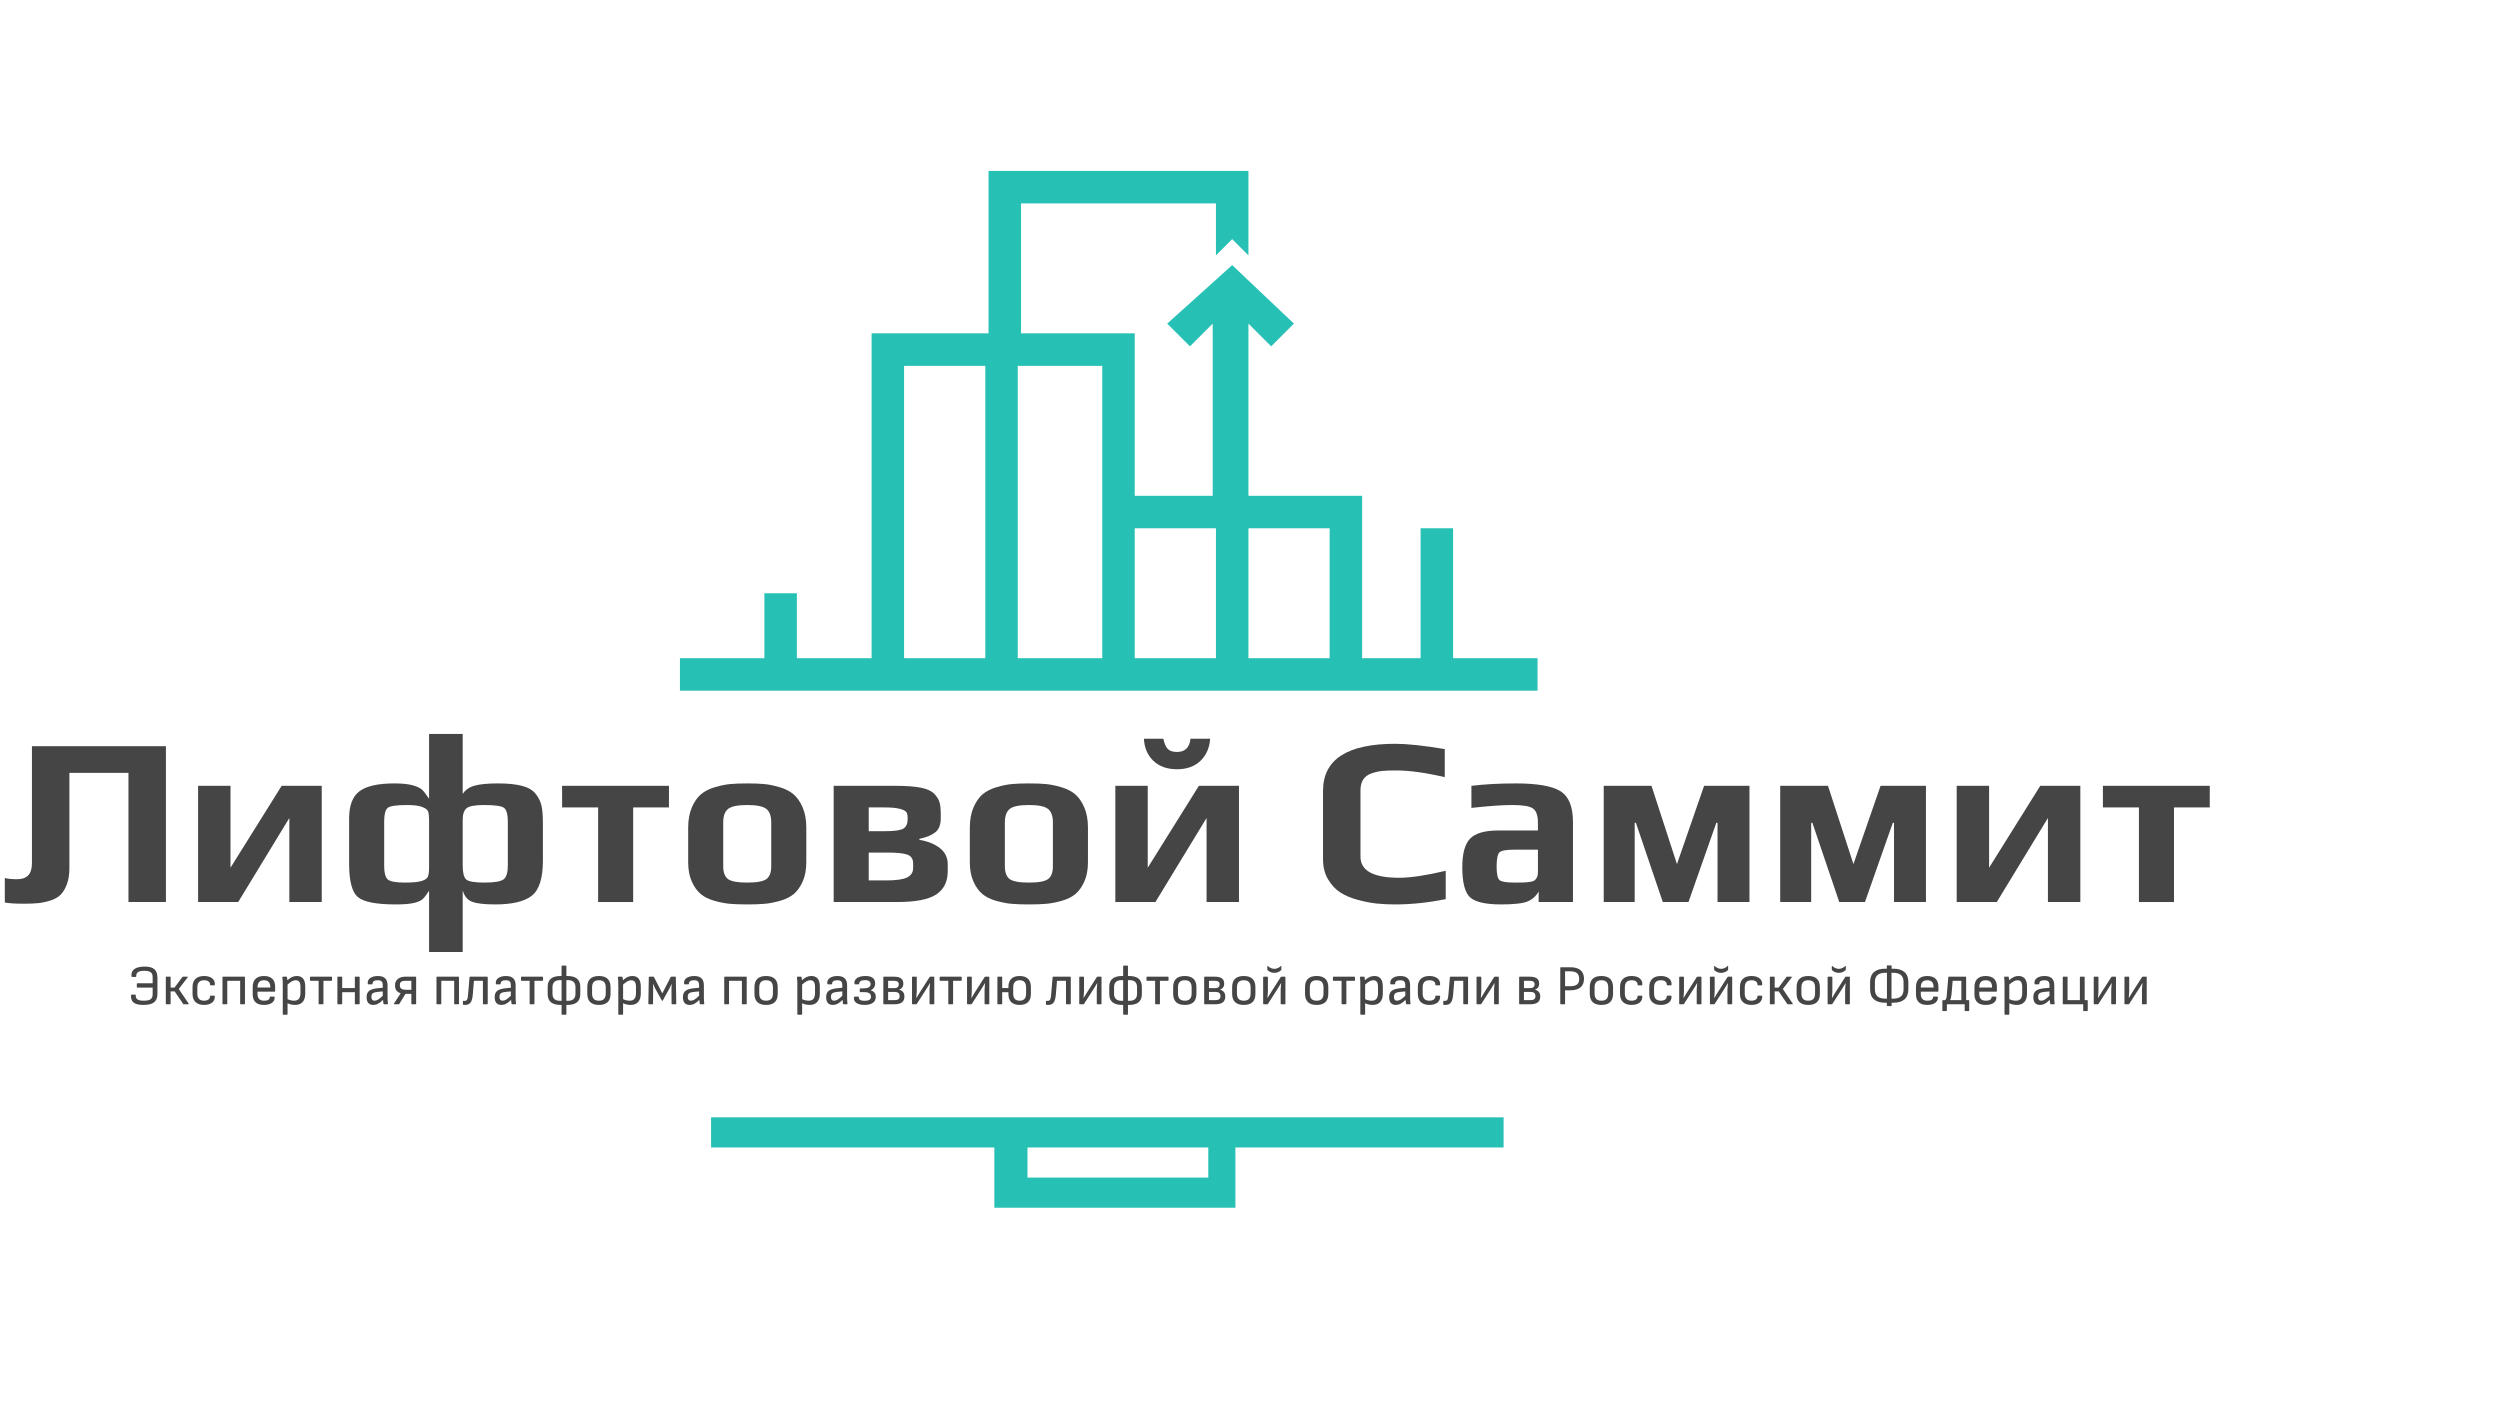 <?xml version="1.0" encoding="UTF-8"?> <svg xmlns="http://www.w3.org/2000/svg" xmlns:xlink="http://www.w3.org/1999/xlink" version="1.1" id="Layer_1" x="0px" y="0px" width="1700px" height="967.197px" viewBox="0 0 354 180.6" style="enable-background:new 0 0 314 160.6;" xml:space="preserve"><style type="text/css"> .st0{fill:#26c0b5;} </style><style type="text/css">.title{fill:#454545;}.slogan{fill:#454545;}</style><style type="text/css"> .st0{fill:#26c0b5;} </style><g transform="scale(4.6) translate(20.93,3)"><g> <path class="st0" d="M23.8,15v-4h-1v4H21v-5h-3.5V4.7l0.7,0.7l0.7-0.7L17,2.9L15,4.7l0.7,0.7l0.7-0.7V10H14V5h-3.5V1h6v1.6L17,2.1 l0.5,0.5V0h-8v5H5.9v10H3.6v-2h-1v2H0v1h5.9h2h1.5H13h1h3.5h1H21h5.4v-1H23.8z M7.9,15h-1V6h2.5v9H7.9z M10.4,15V6H13v4v5H10.4z M14,15v-4h2.5v4H14z M18.5,15h-1v-4H20v4H18.5z"></path> </g> </g><g transform="scale(4.267) translate(23.597,34.641)"><g> <path class="st0" d="M19.4,0h-0.9h-1h-8H0v1h9.4v2h8V1h1h0.9h7V0H19.4z M16.5,2h-6V1h6V2z"></path> </g> </g><g transform="scale(0.034) translate(0, 3450.746)"><path transform="translate(0,0) rotate(180) scale(-1, 1)" d="M133 649h558v-649h-156v538h-246v-397q0 -39 -10.5 -67t-26 -43.5t-42 -24t-50.5 -11t-59 -2.5q-56 0 -81 5v102q18 -5 52 -5q61 0 61 66v488z" class="title"></path><path transform="translate(761,0) rotate(180) scale(-1, 1)" d="M231 0h-167v484h135v-341l213 341h167v-484h-135v350z" class="title"></path><path transform="translate(1404,0) rotate(180) scale(-1, 1)" d="M523 -208h-140v255q-16 -25 -27 -35t-37 -16t-74 -6q-123 0 -159 31t-36 138v189q0 82 44 114t144 32q50 0 77.5 -8t38.5 -18.5t29 -37.5v270h140v-250q16 25 49 34.5t97 9.5q62 0 100.5 -10t57 -33t24.5 -49.5t6 -70.5v-159q0 -109 -46 -145.5t-153 -36.5 q-66 0 -95.5 11t-39.5 48v-257zM711 153v179q0 48 -15.5 60t-83.5 12q-57 0 -73 -13.5t-16 -48.5v-189q0 -45 14 -58.5t76 -13.5q64 0 81 14t17 58zM383 145v195q0 26 -4 37t-24.5 19t-64.5 8q-66 0 -80 -12.5t-14 -56.5v-185q0 -41 14 -55t72 -14q48 0 69.5 6.5t26.5 18 t5 39.5z" class="title"></path><path transform="translate(2311,0) rotate(180) scale(-1, 1)" d="M475 394h-149v-394h-146v394h-150v90h445v-90z" class="title"></path><path transform="translate(2816,0) rotate(180) scale(-1, 1)" d="M542 309v-143q0 -47 -15 -80.5t-37 -52t-57.5 -28.5t-65 -12.5t-71.5 -2.5t-71.5 2.5t-65 12.5t-57.5 28.5t-37 52t-15 80.5v143q0 50 15.5 85.5t38 54.5t58.5 29.5t64.5 13t69.5 2.5t69.5 -2.5t64.5 -13t58.5 -29.5t38 -54.5t15.5 -85.5zM396 149v183q0 39 -20 55.5 t-80 16.5t-80 -16.5t-20 -55.5v-183q0 -38 19.5 -53t80.5 -15t80.5 15t19.5 53z" class="title"></path><path transform="translate(3408,0) rotate(180) scale(-1, 1)" d="M539 157v-29q0 -65 -48 -96.5t-162 -31.5h-265v484h258q64 0 103.5 -7.5t57 -25.5t22.5 -36t5 -49v-17q0 -40 -22 -58t-67 -28v-4q53 -9 85.5 -34.5t32.5 -67.5zM372 345v6q0 15 -5 23t-27 14t-65 6h-65v-99h68q59 0 76.5 11t17.5 39zM395 142v18q0 28 -23 37t-85 9h-77 v-116h72q63 0 88 12.5t25 39.5z" class="title"></path><path transform="translate(3989,0) rotate(180) scale(-1, 1)" d="M542 309v-143q0 -47 -15 -80.5t-37 -52t-57.5 -28.5t-65 -12.5t-71.5 -2.5t-71.5 2.5t-65 12.5t-57.5 28.5t-37 52t-15 80.5v143q0 50 15.5 85.5t38 54.5t58.5 29.5t64.5 13t69.5 2.5t69.5 -2.5t64.5 -13t58.5 -29.5t38 -54.5t15.5 -85.5zM396 149v183q0 39 -20 55.5 t-80 16.5t-80 -16.5t-20 -55.5v-183q0 -38 19.5 -53t80.5 -15t80.5 15t19.5 53z" class="title"></path><path transform="translate(4581,0) rotate(180) scale(-1, 1)" d="M231 0h-167v484h135v-341l213 341h167v-484h-135v350zM459 680q-4 -57 -40.5 -92t-97.5 -35q-62 0 -98.5 35t-39.5 92h81q6 -29 18 -42t39 -13q50 0 56 55h82z" class="title"></path><path transform="translate(5454,0) rotate(180) scale(-1, 1)" d="M567 12q-110 -22 -210 -22q-40 0 -75.5 3.5t-79 15t-74 31t-51.5 55t-21 83.5v285q0 196 301 196q74 0 206 -22v-117q-119 28 -204 28q-34 0 -55.5 -2t-45 -10t-35 -25.5t-11.5 -45.5v-276q0 -88 161 -88q71 0 194 29v-118z" class="title"></path><path transform="translate(6051,0) rotate(180) scale(-1, 1)" d="M500 0h-143v44q-16 -29 -46 -41.5t-110 -12.5q-98 0 -130 30t-32 125q0 86 33 119.5t118 33.5h164v33q0 44 -20.5 58.5t-86.5 14.5q-62 0 -170 -12v92q83 10 185 10q134 0 186 -32.5t52 -128.5v-333zM354 124v94h-100q-48 0 -60 -11t-12 -59q0 -47 12.5 -57t63.5 -10 q25 0 37 0.5t26 2.5t19.5 6.5t9.5 12.5t4 21z" class="title"></path><path transform="translate(6615,0) rotate(180) scale(-1, 1)" d="M671 0h-133v330h-5l-116 -330h-107l-112 330h-5v-330h-129v484h199l106 -326l113 326h189v-484z" class="title"></path><path transform="translate(7350,0) rotate(180) scale(-1, 1)" d="M671 0h-133v330h-5l-116 -330h-107l-112 330h-5v-330h-129v484h199l106 -326l113 326h189v-484z" class="title"></path><path transform="translate(8085,0) rotate(180) scale(-1, 1)" d="M231 0h-167v484h135v-341l213 341h167v-484h-135v350z" class="title"></path><path transform="translate(8728,0) rotate(180) scale(-1, 1)" d="M475 394h-149v-394h-146v394h-150v90h445v-90z" class="title"></path></g><g transform="scale(0.008) translate(2255.859, 16475)"><path transform="translate(0,0) rotate(180) scale(-1, 1)" d="M290 63c114 0 156 32 156 117v115h-270c-6 0 -10 4 -10 10v56c0 6 4 10 10 10h270v106c0 84 -40 115 -148 115c-99 0 -142 -27 -142 -89c0 -15 -2 -20 -9 -20h-65c-7 0 -9 5 -11 21c-9 104 75 163 234 163s226 -60 226 -202v-275c0 -143 -72 -202 -248 -202 c-153 0 -220 47 -220 154c0 22 3 29 10 29h65c7 0 9 -5 9 -20c0 -62 42 -88 143 -88z" class="slogan"></path><path transform="translate(604,0) rotate(180) scale(-1, 1)" d="M479 12c4 -6 1 -12 -7 -12h-78c-5 0 -9 1 -12 6l-150 221h-72v-217c0 -6 -4 -10 -10 -10h-65c-6 0 -10 4 -10 10v468c0 6 4 10 10 10h65c6 0 10 -4 10 -10v-183h69l139 187c4 5 8 6 13 6h75c8 0 11 -6 6 -12l-158 -206z" class="slogan"></path><path transform="translate(1090,0) rotate(180) scale(-1, 1)" d="M446 152c6 0 10 -3 10 -9c6 -95 -67 -155 -189 -155c-132 0 -205 69 -205 194v124c0 125 73 194 206 194c117 0 189 -57 189 -142c0 -17 -3 -23 -10 -23h-66c-6 0 -9 5 -9 16c0 46 -40 74 -104 74c-81 0 -121 -42 -121 -127v-108c0 -85 40 -127 120 -127 c64 0 104 31 104 73c0 11 3 16 9 16h66z" class="slogan"></path><path transform="translate(1607,0) rotate(180) scale(-1, 1)" d="M463 488c6 0 10 -4 10 -10v-468c0 -6 -4 -10 -10 -10h-65c-6 0 -10 4 -10 10v405h-228v-405c0 -6 -4 -10 -10 -10h-65c-6 0 -10 4 -10 10v468c0 6 4 10 10 10h378z" class="slogan"></path><path transform="translate(2155,0) rotate(180) scale(-1, 1)" d="M147 223v-32c0 -90 35 -128 119 -128c63 0 97 21 98 61c0 7 5 11 11 11h65c5 0 9 -4 10 -9c5 -85 -68 -138 -189 -138c-128 0 -195 60 -199 178v140c0 126 70 194 199 194s198 -66 198 -189v-78c0 -6 -4 -10 -10 -10h-302zM262 425c-78 0 -115 -42 -115 -129h227 c0 88 -35 129 -112 129z" class="slogan"></path><path transform="translate(2674,0) rotate(180) scale(-1, 1)" d="M323 500c98 0 150 -61 150 -186v-125c0 -129 -63 -201 -179 -201c-46 0 -100 11 -134 30v-193c0 -6 -4 -10 -10 -10h-65c-6 0 -10 4 -10 10v550c0 30 -3 72 -7 101c-1 8 4 12 10 12h61c7 0 10 -3 11 -10c2 -11 6 -36 7 -52c60 52 107 74 166 74zM388 199v110 c0 80 -28 116 -83 116c-43 0 -80 -20 -145 -76v-259c36 -18 80 -27 116 -27c77 0 112 45 112 136z" class="slogan"></path><path transform="translate(3211,0) rotate(180) scale(-1, 1)" d="M400 488c6 0 10 -4 10 -10v-53c0 -6 -4 -10 -10 -10h-142v-405c0 -6 -4 -10 -10 -10h-65c-6 0 -10 4 -10 10v405h-143c-6 0 -10 4 -10 10v53c0 6 4 10 10 10h370z" class="slogan"></path><path transform="translate(3641,0) rotate(180) scale(-1, 1)" d="M459 488c6 0 10 -4 10 -10v-468c0 -6 -4 -10 -10 -10h-65c-6 0 -10 4 -10 10v203h-224v-203c0 -6 -4 -10 -10 -10h-65c-6 0 -10 4 -10 10v468c0 6 4 10 10 10h65c6 0 10 -4 10 -10v-192h224v192c0 6 4 10 10 10h65z" class="slogan"></path><path transform="translate(4185,0) rotate(180) scale(-1, 1)" d="M419 121c0 -47 2 -83 7 -110c1 -7 -3 -11 -10 -11h-58c-8 0 -10 6 -12 14c-2 9 -6 38 -8 64c-63 -64 -113 -90 -171 -90c-78 0 -119 47 -119 137c0 104 56 146 208 160l78 7v41c0 67 -24 92 -90 92c-60 0 -91 -21 -90 -62c0 -6 -3 -10 -9 -10h-66c-7 0 -10 5 -11 19 c-7 76 66 128 179 128c116 0 172 -54 172 -165v-214zM133 131c0 -46 18 -68 56 -68c40 0 78 23 145 87v77l-80 -7c-92 -8 -121 -29 -121 -89z" class="slogan"></path><path transform="translate(4679,0) rotate(180) scale(-1, 1)" d="M421 488c6 0 10 -4 10 -10v-468c0 -6 -4 -10 -10 -10h-65c-6 0 -10 4 -10 10v174h-104l-109 -177c-3 -5 -7 -7 -13 -7h-75c-8 0 -11 5 -7 12l119 183c-64 19 -99 64 -99 127v22c0 86 72 144 180 144h183zM346 256v159h-108c-63 0 -95 -23 -95 -67v-19 c0 -49 37 -73 112 -73h91z" class="slogan"></path><path transform="translate(5395,0) rotate(180) scale(-1, 1)" d="M463 488c6 0 10 -4 10 -10v-468c0 -6 -4 -10 -10 -10h-65c-6 0 -10 4 -10 10v405h-228v-405c0 -6 -4 -10 -10 -10h-65c-6 0 -10 4 -10 10v468c0 6 4 10 10 10h378z" class="slogan"></path><path transform="translate(5943,0) rotate(180) scale(-1, 1)" d="M112 477c1 8 6 11 11 11h301c7 0 10 -5 10 -11v-467c0 -6 -4 -10 -10 -10h-65c-6 0 -10 4 -10 10v405h-159l-20 -239c-11 -137 -47 -188 -140 -188c-8 0 -20 1 -26 2s-9 4 -9 10v52c0 6 4 10 10 9c8 -1 16 -1 23 -1c36 0 51 22 58 109z" class="slogan"></path><path transform="translate(6452,0) rotate(180) scale(-1, 1)" d="M419 121c0 -47 2 -83 7 -110c1 -7 -3 -11 -10 -11h-58c-8 0 -10 6 -12 14c-2 9 -6 38 -8 64c-63 -64 -113 -90 -171 -90c-78 0 -119 47 -119 137c0 104 56 146 208 160l78 7v41c0 67 -24 92 -90 92c-60 0 -91 -21 -90 -62c0 -6 -3 -10 -9 -10h-66c-7 0 -10 5 -11 19 c-7 76 66 128 179 128c116 0 172 -54 172 -165v-214zM133 131c0 -46 18 -68 56 -68c40 0 78 23 145 87v77l-80 -7c-92 -8 -121 -29 -121 -89z" class="slogan"></path><path transform="translate(6946,0) rotate(180) scale(-1, 1)" d="M400 488c6 0 10 -4 10 -10v-53c0 -6 -4 -10 -10 -10h-142v-405c0 -6 -4 -10 -10 -10h-65c-6 0 -10 4 -10 10v405h-143c-6 0 -10 4 -10 10v53c0 6 4 10 10 10h370z" class="slogan"></path><path transform="translate(7376,0) rotate(180) scale(-1, 1)" d="M411 500c152 0 228 -63 228 -192v-128c0 -129 -76 -192 -228 -192h-18v-163c0 -6 -4 -10 -10 -10h-65c-6 0 -10 4 -10 10v163h-18c-152 0 -228 63 -228 192v128c0 129 76 192 228 192h18v174c0 6 4 10 10 10h65c6 0 10 -4 10 -10v-174h18zM282 61h26v366h-26 c-90 0 -135 -41 -135 -127v-112c0 -86 45 -127 135 -127zM554 300c0 86 -45 127 -135 127h-26v-366h26c90 0 135 41 135 127v112z" class="slogan"></path><path transform="translate(8077,0) rotate(180) scale(-1, 1)" d="M268 500c134 0 206 -65 206 -198v-116c0 -133 -70 -198 -206 -198c-135 0 -206 65 -206 198v116c0 133 70 198 206 198zM389 294c0 88 -36 131 -121 131s-121 -43 -121 -131v-100c0 -88 36 -131 121 -131s121 43 121 131v100z" class="slogan"></path><path transform="translate(8613,0) rotate(180) scale(-1, 1)" d="M323 500c98 0 150 -61 150 -186v-125c0 -129 -63 -201 -179 -201c-46 0 -100 11 -134 30v-193c0 -6 -4 -10 -10 -10h-65c-6 0 -10 4 -10 10v550c0 30 -3 72 -7 101c-1 8 4 12 10 12h61c7 0 10 -3 11 -10c2 -11 6 -36 7 -52c60 52 107 74 166 74zM388 199v110 c0 80 -28 116 -83 116c-43 0 -80 -20 -145 -76v-259c36 -18 80 -27 116 -27c77 0 112 45 112 136z" class="slogan"></path><path transform="translate(9150,0) rotate(180) scale(-1, 1)" d="M317 192l-147 288c-3 6 -6 8 -11 8h-71c-6 0 -10 -3 -10 -10l-8 -468c0 -6 4 -10 10 -10h63c6 0 10 3 10 10l2 270l-3 79h2l37 -80l118 -213c4 -7 12 -7 16 0l118 213l37 80h2l-3 -79l2 -270c0 -7 4 -10 10 -10h63c6 0 10 4 10 10l-8 468c0 7 -4 10 -10 10h-71 c-5 0 -8 -2 -11 -8z" class="slogan"></path><path transform="translate(9784,0) rotate(180) scale(-1, 1)" d="M419 121c0 -47 2 -83 7 -110c1 -7 -3 -11 -10 -11h-58c-8 0 -10 6 -12 14c-2 9 -6 38 -8 64c-63 -64 -113 -90 -171 -90c-78 0 -119 47 -119 137c0 104 56 146 208 160l78 7v41c0 67 -24 92 -90 92c-60 0 -91 -21 -90 -62c0 -6 -3 -10 -9 -10h-66c-7 0 -10 5 -11 19 c-7 76 66 128 179 128c116 0 172 -54 172 -165v-214zM133 131c0 -46 18 -68 56 -68c40 0 78 23 145 87v77l-80 -7c-92 -8 -121 -29 -121 -89z" class="slogan"></path><path transform="translate(10488,0) rotate(180) scale(-1, 1)" d="M463 488c6 0 10 -4 10 -10v-468c0 -6 -4 -10 -10 -10h-65c-6 0 -10 4 -10 10v405h-228v-405c0 -6 -4 -10 -10 -10h-65c-6 0 -10 4 -10 10v468c0 6 4 10 10 10h378z" class="slogan"></path><path transform="translate(11036,0) rotate(180) scale(-1, 1)" d="M268 500c134 0 206 -65 206 -198v-116c0 -133 -70 -198 -206 -198c-135 0 -206 65 -206 198v116c0 133 70 198 206 198zM389 294c0 88 -36 131 -121 131s-121 -43 -121 -131v-100c0 -88 36 -131 121 -131s121 43 121 131v100z" class="slogan"></path><path transform="translate(11782,0) rotate(180) scale(-1, 1)" d="M323 500c98 0 150 -61 150 -186v-125c0 -129 -63 -201 -179 -201c-46 0 -100 11 -134 30v-193c0 -6 -4 -10 -10 -10h-65c-6 0 -10 4 -10 10v550c0 30 -3 72 -7 101c-1 8 4 12 10 12h61c7 0 10 -3 11 -10c2 -11 6 -36 7 -52c60 52 107 74 166 74zM388 199v110 c0 80 -28 116 -83 116c-43 0 -80 -20 -145 -76v-259c36 -18 80 -27 116 -27c77 0 112 45 112 136z" class="slogan"></path><path transform="translate(12319,0) rotate(180) scale(-1, 1)" d="M419 121c0 -47 2 -83 7 -110c1 -7 -3 -11 -10 -11h-58c-8 0 -10 6 -12 14c-2 9 -6 38 -8 64c-63 -64 -113 -90 -171 -90c-78 0 -119 47 -119 137c0 104 56 146 208 160l78 7v41c0 67 -24 92 -90 92c-60 0 -91 -21 -90 -62c0 -6 -3 -10 -9 -10h-66c-7 0 -10 5 -11 19 c-7 76 66 128 179 128c116 0 172 -54 172 -165v-214zM133 131c0 -46 18 -68 56 -68c40 0 78 23 145 87v77l-80 -7c-92 -8 -121 -29 -121 -89z" class="slogan"></path><path transform="translate(12813,0) rotate(180) scale(-1, 1)" d="M234 61c75 0 113 23 113 67v12c0 46 -40 74 -110 74h-78c-6 0 -10 4 -10 10v47c0 6 4 10 10 10h58c78 0 123 25 123 69v10c0 40 -32 67 -98 67c-64 0 -102 -21 -102 -59c0 -10 -3 -15 -9 -15h-64c-7 0 -12 4 -13 17c-6 76 66 130 195 130c114 0 172 -43 172 -128v-11 c0 -49 -34 -97 -83 -114c57 -13 94 -55 94 -107v-12c0 -90 -74 -140 -197 -140c-129 0 -199 53 -189 129c2 13 6 18 13 18h64c6 0 9 -5 9 -15c1 -39 32 -59 102 -59z" class="slogan"></path><path transform="translate(13304,0) rotate(180) scale(-1, 1)" d="M353 259c58 -13 95 -57 95 -112v-12c0 -91 -57 -135 -176 -135h-187c-6 0 -10 4 -10 10v468c0 6 4 10 10 10h179c109 0 165 -40 165 -119v-10c0 -48 -29 -86 -76 -100zM269 415h-109v-130h112c47 0 76 24 76 63v10c0 37 -28 57 -79 57zM363 138v10c0 45 -29 70 -82 70 h-121v-145h117c57 0 86 22 86 65z" class="slogan"></path><path transform="translate(13812,0) rotate(180) scale(-1, 1)" d="M459 488c6 0 10 -4 10 -10v-468c0 -6 -4 -10 -10 -10h-64c-6 0 -10 4 -10 10v253l9 111h-2l-57 -94l-176 -274c-2 -4 -6 -6 -9 -6h-65c-6 0 -10 4 -10 10v468c0 6 4 10 10 10h64c6 0 10 -4 10 -10v-255l-8 -112h2l58 96l174 273c4 6 8 8 14 8h60z" class="slogan"></path><path transform="translate(14356,0) rotate(180) scale(-1, 1)" d="M400 488c6 0 10 -4 10 -10v-53c0 -6 -4 -10 -10 -10h-142v-405c0 -6 -4 -10 -10 -10h-65c-6 0 -10 4 -10 10v405h-143c-6 0 -10 4 -10 10v53c0 6 4 10 10 10h370z" class="slogan"></path><path transform="translate(14786,0) rotate(180) scale(-1, 1)" d="M459 488c6 0 10 -4 10 -10v-468c0 -6 -4 -10 -10 -10h-64c-6 0 -10 4 -10 10v253l9 111h-2l-57 -94l-176 -274c-2 -4 -6 -6 -9 -6h-65c-6 0 -10 4 -10 10v468c0 6 4 10 10 10h64c6 0 10 -4 10 -10v-255l-8 -112h2l58 96l174 273c4 6 8 8 14 8h60z" class="slogan"></path><path transform="translate(15330,0) rotate(180) scale(-1, 1)" d="M462 500c129 0 199 -66 199 -194v-124c0 -128 -70 -194 -199 -194c-130 0 -199 66 -199 194v31h-110v-203c0 -6 -4 -10 -10 -10h-65c-6 0 -10 4 -10 10v468c0 6 4 10 10 10h65c6 0 10 -4 10 -10v-192h110v20c0 128 70 194 199 194zM576 190v108c0 83 -36 127 -114 127 s-114 -44 -114 -127v-108c0 -83 36 -127 114 -127s114 44 114 127z" class="slogan"></path><path transform="translate(16263,0) rotate(180) scale(-1, 1)" d="M112 477c1 8 6 11 11 11h301c7 0 10 -5 10 -11v-467c0 -6 -4 -10 -10 -10h-65c-6 0 -10 4 -10 10v405h-159l-20 -239c-11 -137 -47 -188 -140 -188c-8 0 -20 1 -26 2s-9 4 -9 10v52c0 6 4 10 10 9c8 -1 16 -1 23 -1c36 0 51 22 58 109z" class="slogan"></path><path transform="translate(16772,0) rotate(180) scale(-1, 1)" d="M459 488c6 0 10 -4 10 -10v-468c0 -6 -4 -10 -10 -10h-64c-6 0 -10 4 -10 10v253l9 111h-2l-57 -94l-176 -274c-2 -4 -6 -6 -9 -6h-65c-6 0 -10 4 -10 10v468c0 6 4 10 10 10h64c6 0 10 -4 10 -10v-255l-8 -112h2l58 96l174 273c4 6 8 8 14 8h60z" class="slogan"></path><path transform="translate(17316,0) rotate(180) scale(-1, 1)" d="M411 500c152 0 228 -63 228 -192v-128c0 -129 -76 -192 -228 -192h-18v-163c0 -6 -4 -10 -10 -10h-65c-6 0 -10 4 -10 10v163h-18c-152 0 -228 63 -228 192v128c0 129 76 192 228 192h18v174c0 6 4 10 10 10h65c6 0 10 -4 10 -10v-174h18zM282 61h26v366h-26 c-90 0 -135 -41 -135 -127v-112c0 -86 45 -127 135 -127zM554 300c0 86 -45 127 -135 127h-26v-366h26c90 0 135 41 135 127v112z" class="slogan"></path><path transform="translate(18017,0) rotate(180) scale(-1, 1)" d="M400 488c6 0 10 -4 10 -10v-53c0 -6 -4 -10 -10 -10h-142v-405c0 -6 -4 -10 -10 -10h-65c-6 0 -10 4 -10 10v405h-143c-6 0 -10 4 -10 10v53c0 6 4 10 10 10h370z" class="slogan"></path><path transform="translate(18447,0) rotate(180) scale(-1, 1)" d="M268 500c134 0 206 -65 206 -198v-116c0 -133 -70 -198 -206 -198c-135 0 -206 65 -206 198v116c0 133 70 198 206 198zM389 294c0 88 -36 131 -121 131s-121 -43 -121 -131v-100c0 -88 36 -131 121 -131s121 43 121 131v100z" class="slogan"></path><path transform="translate(18983,0) rotate(180) scale(-1, 1)" d="M353 259c58 -13 95 -57 95 -112v-12c0 -91 -57 -135 -176 -135h-187c-6 0 -10 4 -10 10v468c0 6 4 10 10 10h179c109 0 165 -40 165 -119v-10c0 -48 -29 -86 -76 -100zM269 415h-109v-130h112c47 0 76 24 76 63v10c0 37 -28 57 -79 57zM363 138v10c0 45 -29 70 -82 70 h-121v-145h117c57 0 86 22 86 65z" class="slogan"></path><path transform="translate(19491,0) rotate(180) scale(-1, 1)" d="M268 500c134 0 206 -65 206 -198v-116c0 -133 -70 -198 -206 -198c-135 0 -206 65 -206 198v116c0 133 70 198 206 198zM389 294c0 88 -36 131 -121 131s-121 -43 -121 -131v-100c0 -88 36 -131 121 -131s121 43 121 131v100z" class="slogan"></path><path transform="translate(20027,0) rotate(180) scale(-1, 1)" d="M385 675c7 6 12 5 12 -4v-54c0 -5 -1 -9 -4 -12c-13 -14 -51 -49 -120 -49s-107 35 -120 49c-3 3 -4 7 -4 12v54c0 9 5 10 12 4c18 -18 58 -48 112 -48s94 30 112 48zM459 488c6 0 10 -4 10 -10v-468c0 -6 -4 -10 -10 -10h-64c-6 0 -10 4 -10 10v253l9 111h-2l-57 -94 l-176 -274c-2 -4 -6 -6 -9 -6h-65c-6 0 -10 4 -10 10v468c0 6 4 10 10 10h64c6 0 10 -4 10 -10v-255l-8 -112h2l58 96l174 273c4 6 8 8 14 8h60z" class="slogan"></path><path transform="translate(20781,0) rotate(180) scale(-1, 1)" d="M268 500c134 0 206 -65 206 -198v-116c0 -133 -70 -198 -206 -198c-135 0 -206 65 -206 198v116c0 133 70 198 206 198zM389 294c0 88 -36 131 -121 131s-121 -43 -121 -131v-100c0 -88 36 -131 121 -131s121 43 121 131v100z" class="slogan"></path><path transform="translate(21317,0) rotate(180) scale(-1, 1)" d="M400 488c6 0 10 -4 10 -10v-53c0 -6 -4 -10 -10 -10h-142v-405c0 -6 -4 -10 -10 -10h-65c-6 0 -10 4 -10 10v405h-143c-6 0 -10 4 -10 10v53c0 6 4 10 10 10h370z" class="slogan"></path><path transform="translate(21747,0) rotate(180) scale(-1, 1)" d="M323 500c98 0 150 -61 150 -186v-125c0 -129 -63 -201 -179 -201c-46 0 -100 11 -134 30v-193c0 -6 -4 -10 -10 -10h-65c-6 0 -10 4 -10 10v550c0 30 -3 72 -7 101c-1 8 4 12 10 12h61c7 0 10 -3 11 -10c2 -11 6 -36 7 -52c60 52 107 74 166 74zM388 199v110 c0 80 -28 116 -83 116c-43 0 -80 -20 -145 -76v-259c36 -18 80 -27 116 -27c77 0 112 45 112 136z" class="slogan"></path><path transform="translate(22284,0) rotate(180) scale(-1, 1)" d="M419 121c0 -47 2 -83 7 -110c1 -7 -3 -11 -10 -11h-58c-8 0 -10 6 -12 14c-2 9 -6 38 -8 64c-63 -64 -113 -90 -171 -90c-78 0 -119 47 -119 137c0 104 56 146 208 160l78 7v41c0 67 -24 92 -90 92c-60 0 -91 -21 -90 -62c0 -6 -3 -10 -9 -10h-66c-7 0 -10 5 -11 19 c-7 76 66 128 179 128c116 0 172 -54 172 -165v-214zM133 131c0 -46 18 -68 56 -68c40 0 78 23 145 87v77l-80 -7c-92 -8 -121 -29 -121 -89z" class="slogan"></path><path transform="translate(22778,0) rotate(180) scale(-1, 1)" d="M446 152c6 0 10 -3 10 -9c6 -95 -67 -155 -189 -155c-132 0 -205 69 -205 194v124c0 125 73 194 206 194c117 0 189 -57 189 -142c0 -17 -3 -23 -10 -23h-66c-6 0 -9 5 -9 16c0 46 -40 74 -104 74c-81 0 -121 -42 -121 -127v-108c0 -85 40 -127 120 -127 c64 0 104 31 104 73c0 11 3 16 9 16h66z" class="slogan"></path><path transform="translate(23295,0) rotate(180) scale(-1, 1)" d="M112 477c1 8 6 11 11 11h301c7 0 10 -5 10 -11v-467c0 -6 -4 -10 -10 -10h-65c-6 0 -10 4 -10 10v405h-159l-20 -239c-11 -137 -47 -188 -140 -188c-8 0 -20 1 -26 2s-9 4 -9 10v52c0 6 4 10 10 9c8 -1 16 -1 23 -1c36 0 51 22 58 109z" class="slogan"></path><path transform="translate(23804,0) rotate(180) scale(-1, 1)" d="M459 488c6 0 10 -4 10 -10v-468c0 -6 -4 -10 -10 -10h-64c-6 0 -10 4 -10 10v253l9 111h-2l-57 -94l-176 -274c-2 -4 -6 -6 -9 -6h-65c-6 0 -10 4 -10 10v468c0 6 4 10 10 10h64c6 0 10 -4 10 -10v-255l-8 -112h2l58 96l174 273c4 6 8 8 14 8h60z" class="slogan"></path><path transform="translate(24558,0) rotate(180) scale(-1, 1)" d="M353 259c58 -13 95 -57 95 -112v-12c0 -91 -57 -135 -176 -135h-187c-6 0 -10 4 -10 10v468c0 6 4 10 10 10h179c109 0 165 -40 165 -119v-10c0 -48 -29 -86 -76 -100zM269 415h-109v-130h112c47 0 76 24 76 63v10c0 37 -28 57 -79 57zM363 138v10c0 45 -29 70 -82 70 h-121v-145h117c57 0 86 22 86 65z" class="slogan"></path><path transform="translate(25276,0) rotate(180) scale(-1, 1)" d="M262 655c161 0 243 -70 243 -204c0 -133 -83 -204 -243 -204h-92v-237c0 -6 -4 -10 -10 -10h-65c-6 0 -10 4 -10 10v635c0 6 4 10 10 10h167zM258 583h-88v-264h90c112 0 160 41 160 129c0 94 -51 135 -162 135z" class="slogan"></path><path transform="translate(25821,0) rotate(180) scale(-1, 1)" d="M268 500c134 0 206 -65 206 -198v-116c0 -133 -70 -198 -206 -198c-135 0 -206 65 -206 198v116c0 133 70 198 206 198zM389 294c0 88 -36 131 -121 131s-121 -43 -121 -131v-100c0 -88 36 -131 121 -131s121 43 121 131v100z" class="slogan"></path><path transform="translate(26357,0) rotate(180) scale(-1, 1)" d="M446 152c6 0 10 -3 10 -9c6 -95 -67 -155 -189 -155c-132 0 -205 69 -205 194v124c0 125 73 194 206 194c117 0 189 -57 189 -142c0 -17 -3 -23 -10 -23h-66c-6 0 -9 5 -9 16c0 46 -40 74 -104 74c-81 0 -121 -42 -121 -127v-108c0 -85 40 -127 120 -127 c64 0 104 31 104 73c0 11 3 16 9 16h66z" class="slogan"></path><path transform="translate(26874,0) rotate(180) scale(-1, 1)" d="M446 152c6 0 10 -3 10 -9c6 -95 -67 -155 -189 -155c-132 0 -205 69 -205 194v124c0 125 73 194 206 194c117 0 189 -57 189 -142c0 -17 -3 -23 -10 -23h-66c-6 0 -9 5 -9 16c0 46 -40 74 -104 74c-81 0 -121 -42 -121 -127v-108c0 -85 40 -127 120 -127 c64 0 104 31 104 73c0 11 3 16 9 16h66z" class="slogan"></path><path transform="translate(27391,0) rotate(180) scale(-1, 1)" d="M459 488c6 0 10 -4 10 -10v-468c0 -6 -4 -10 -10 -10h-64c-6 0 -10 4 -10 10v253l9 111h-2l-57 -94l-176 -274c-2 -4 -6 -6 -9 -6h-65c-6 0 -10 4 -10 10v468c0 6 4 10 10 10h64c6 0 10 -4 10 -10v-255l-8 -112h2l58 96l174 273c4 6 8 8 14 8h60z" class="slogan"></path><path transform="translate(27935,0) rotate(180) scale(-1, 1)" d="M385 675c7 6 12 5 12 -4v-54c0 -5 -1 -9 -4 -12c-13 -14 -51 -49 -120 -49s-107 35 -120 49c-3 3 -4 7 -4 12v54c0 9 5 10 12 4c18 -18 58 -48 112 -48s94 30 112 48zM459 488c6 0 10 -4 10 -10v-468c0 -6 -4 -10 -10 -10h-64c-6 0 -10 4 -10 10v253l9 111h-2l-57 -94 l-176 -274c-2 -4 -6 -6 -9 -6h-65c-6 0 -10 4 -10 10v468c0 6 4 10 10 10h64c6 0 10 -4 10 -10v-255l-8 -112h2l58 96l174 273c4 6 8 8 14 8h60z" class="slogan"></path><path transform="translate(28479,0) rotate(180) scale(-1, 1)" d="M446 152c6 0 10 -3 10 -9c6 -95 -67 -155 -189 -155c-132 0 -205 69 -205 194v124c0 125 73 194 206 194c117 0 189 -57 189 -142c0 -17 -3 -23 -10 -23h-66c-6 0 -9 5 -9 16c0 46 -40 74 -104 74c-81 0 -121 -42 -121 -127v-108c0 -85 40 -127 120 -127 c64 0 104 31 104 73c0 11 3 16 9 16h66z" class="slogan"></path><path transform="translate(28996,0) rotate(180) scale(-1, 1)" d="M479 12c4 -6 1 -12 -7 -12h-78c-5 0 -9 1 -12 6l-150 221h-72v-217c0 -6 -4 -10 -10 -10h-65c-6 0 -10 4 -10 10v468c0 6 4 10 10 10h65c6 0 10 -4 10 -10v-183h69l139 187c4 5 8 6 13 6h75c8 0 11 -6 6 -12l-158 -206z" class="slogan"></path><path transform="translate(29482,0) rotate(180) scale(-1, 1)" d="M268 500c134 0 206 -65 206 -198v-116c0 -133 -70 -198 -206 -198c-135 0 -206 65 -206 198v116c0 133 70 198 206 198zM389 294c0 88 -36 131 -121 131s-121 -43 -121 -131v-100c0 -88 36 -131 121 -131s121 43 121 131v100z" class="slogan"></path><path transform="translate(30018,0) rotate(180) scale(-1, 1)" d="M385 675c7 6 12 5 12 -4v-54c0 -5 -1 -9 -4 -12c-13 -14 -51 -49 -120 -49s-107 35 -120 49c-3 3 -4 7 -4 12v54c0 9 5 10 12 4c18 -18 58 -48 112 -48s94 30 112 48zM459 488c6 0 10 -4 10 -10v-468c0 -6 -4 -10 -10 -10h-64c-6 0 -10 4 -10 10v253l9 111h-2l-57 -94 l-176 -274c-2 -4 -6 -6 -9 -6h-65c-6 0 -10 4 -10 10v468c0 6 4 10 10 10h64c6 0 10 -4 10 -10v-255l-8 -112h2l58 96l174 273c4 6 8 8 14 8h60z" class="slogan"></path><path transform="translate(30772,0) rotate(180) scale(-1, 1)" d="M489 629c162 0 261 -78 261 -235v-132c0 -157 -99 -235 -261 -235h-35v-49c0 -6 -4 -10 -10 -10h-65c-6 0 -10 4 -10 10v49h-35c-162 0 -261 78 -261 235v132c0 157 99 235 261 235h35v49c0 6 4 10 10 10h65c6 0 10 -4 10 -10v-49h35zM158 261c0 -110 61 -162 187 -162 h26v458h-26c-126 0 -187 -52 -187 -162v-134zM665 261v134c0 110 -61 162 -187 162h-26v-458h26c126 0 187 52 187 162z" class="slogan"></path><path transform="translate(31595,0) rotate(180) scale(-1, 1)" d="M147 223v-32c0 -90 35 -128 119 -128c63 0 97 21 98 61c0 7 5 11 11 11h65c5 0 9 -4 10 -9c5 -85 -68 -138 -189 -138c-128 0 -195 60 -199 178v140c0 126 70 194 199 194s198 -66 198 -189v-78c0 -6 -4 -10 -10 -10h-302zM262 425c-78 0 -115 -42 -115 -129h227 c0 88 -35 129 -112 129z" class="slogan"></path><path transform="translate(32114,0) rotate(180) scale(-1, 1)" d="M475 73c6 0 10 -4 10 -10v-173c0 -6 -4 -10 -10 -10h-60c-6 0 -10 4 -10 10v110h-315v-110c0 -6 -4 -10 -10 -10h-60c-6 0 -10 4 -10 10v173c0 6 4 10 10 10h35c20 7 29 30 34 96l26 308c1 8 6 11 11 11h295c7 0 10 -5 10 -11v-404h44zM172 172c-4 -44 -13 -76 -27 -99 h201v342h-154z" class="slogan"></path><path transform="translate(32630,0) rotate(180) scale(-1, 1)" d="M147 223v-32c0 -90 35 -128 119 -128c63 0 97 21 98 61c0 7 5 11 11 11h65c5 0 9 -4 10 -9c5 -85 -68 -138 -189 -138c-128 0 -195 60 -199 178v140c0 126 70 194 199 194s198 -66 198 -189v-78c0 -6 -4 -10 -10 -10h-302zM262 425c-78 0 -115 -42 -115 -129h227 c0 88 -35 129 -112 129z" class="slogan"></path><path transform="translate(33149,0) rotate(180) scale(-1, 1)" d="M323 500c98 0 150 -61 150 -186v-125c0 -129 -63 -201 -179 -201c-46 0 -100 11 -134 30v-193c0 -6 -4 -10 -10 -10h-65c-6 0 -10 4 -10 10v550c0 30 -3 72 -7 101c-1 8 4 12 10 12h61c7 0 10 -3 11 -10c2 -11 6 -36 7 -52c60 52 107 74 166 74zM388 199v110 c0 80 -28 116 -83 116c-43 0 -80 -20 -145 -76v-259c36 -18 80 -27 116 -27c77 0 112 45 112 136z" class="slogan"></path><path transform="translate(33686,0) rotate(180) scale(-1, 1)" d="M419 121c0 -47 2 -83 7 -110c1 -7 -3 -11 -10 -11h-58c-8 0 -10 6 -12 14c-2 9 -6 38 -8 64c-63 -64 -113 -90 -171 -90c-78 0 -119 47 -119 137c0 104 56 146 208 160l78 7v41c0 67 -24 92 -90 92c-60 0 -91 -21 -90 -62c0 -6 -3 -10 -9 -10h-66c-7 0 -10 5 -11 19 c-7 76 66 128 179 128c116 0 172 -54 172 -165v-214zM133 131c0 -46 18 -68 56 -68c40 0 78 23 145 87v77l-80 -7c-92 -8 -121 -29 -121 -89z" class="slogan"></path><path transform="translate(34180,0) rotate(180) scale(-1, 1)" d="M507 73c6 0 10 -4 10 -10v-173c0 -6 -4 -10 -10 -10h-60c-6 0 -10 4 -10 10v110h-352c-6 0 -10 4 -10 10v468c0 6 4 10 10 10h65c6 0 10 -4 10 -10v-405h218v405c0 6 4 10 10 10h65c6 0 10 -4 10 -10v-405h44z" class="slogan"></path><path transform="translate(34728,0) rotate(180) scale(-1, 1)" d="M459 488c6 0 10 -4 10 -10v-468c0 -6 -4 -10 -10 -10h-64c-6 0 -10 4 -10 10v253l9 111h-2l-57 -94l-176 -274c-2 -4 -6 -6 -9 -6h-65c-6 0 -10 4 -10 10v468c0 6 4 10 10 10h64c6 0 10 -4 10 -10v-255l-8 -112h2l58 96l174 273c4 6 8 8 14 8h60z" class="slogan"></path><path transform="translate(35272,0) rotate(180) scale(-1, 1)" d="M459 488c6 0 10 -4 10 -10v-468c0 -6 -4 -10 -10 -10h-64c-6 0 -10 4 -10 10v253l9 111h-2l-57 -94l-176 -274c-2 -4 -6 -6 -9 -6h-65c-6 0 -10 4 -10 10v468c0 6 4 10 10 10h64c6 0 10 -4 10 -10v-255l-8 -112h2l58 96l174 273c4 6 8 8 14 8h60z" class="slogan"></path></g></svg> 